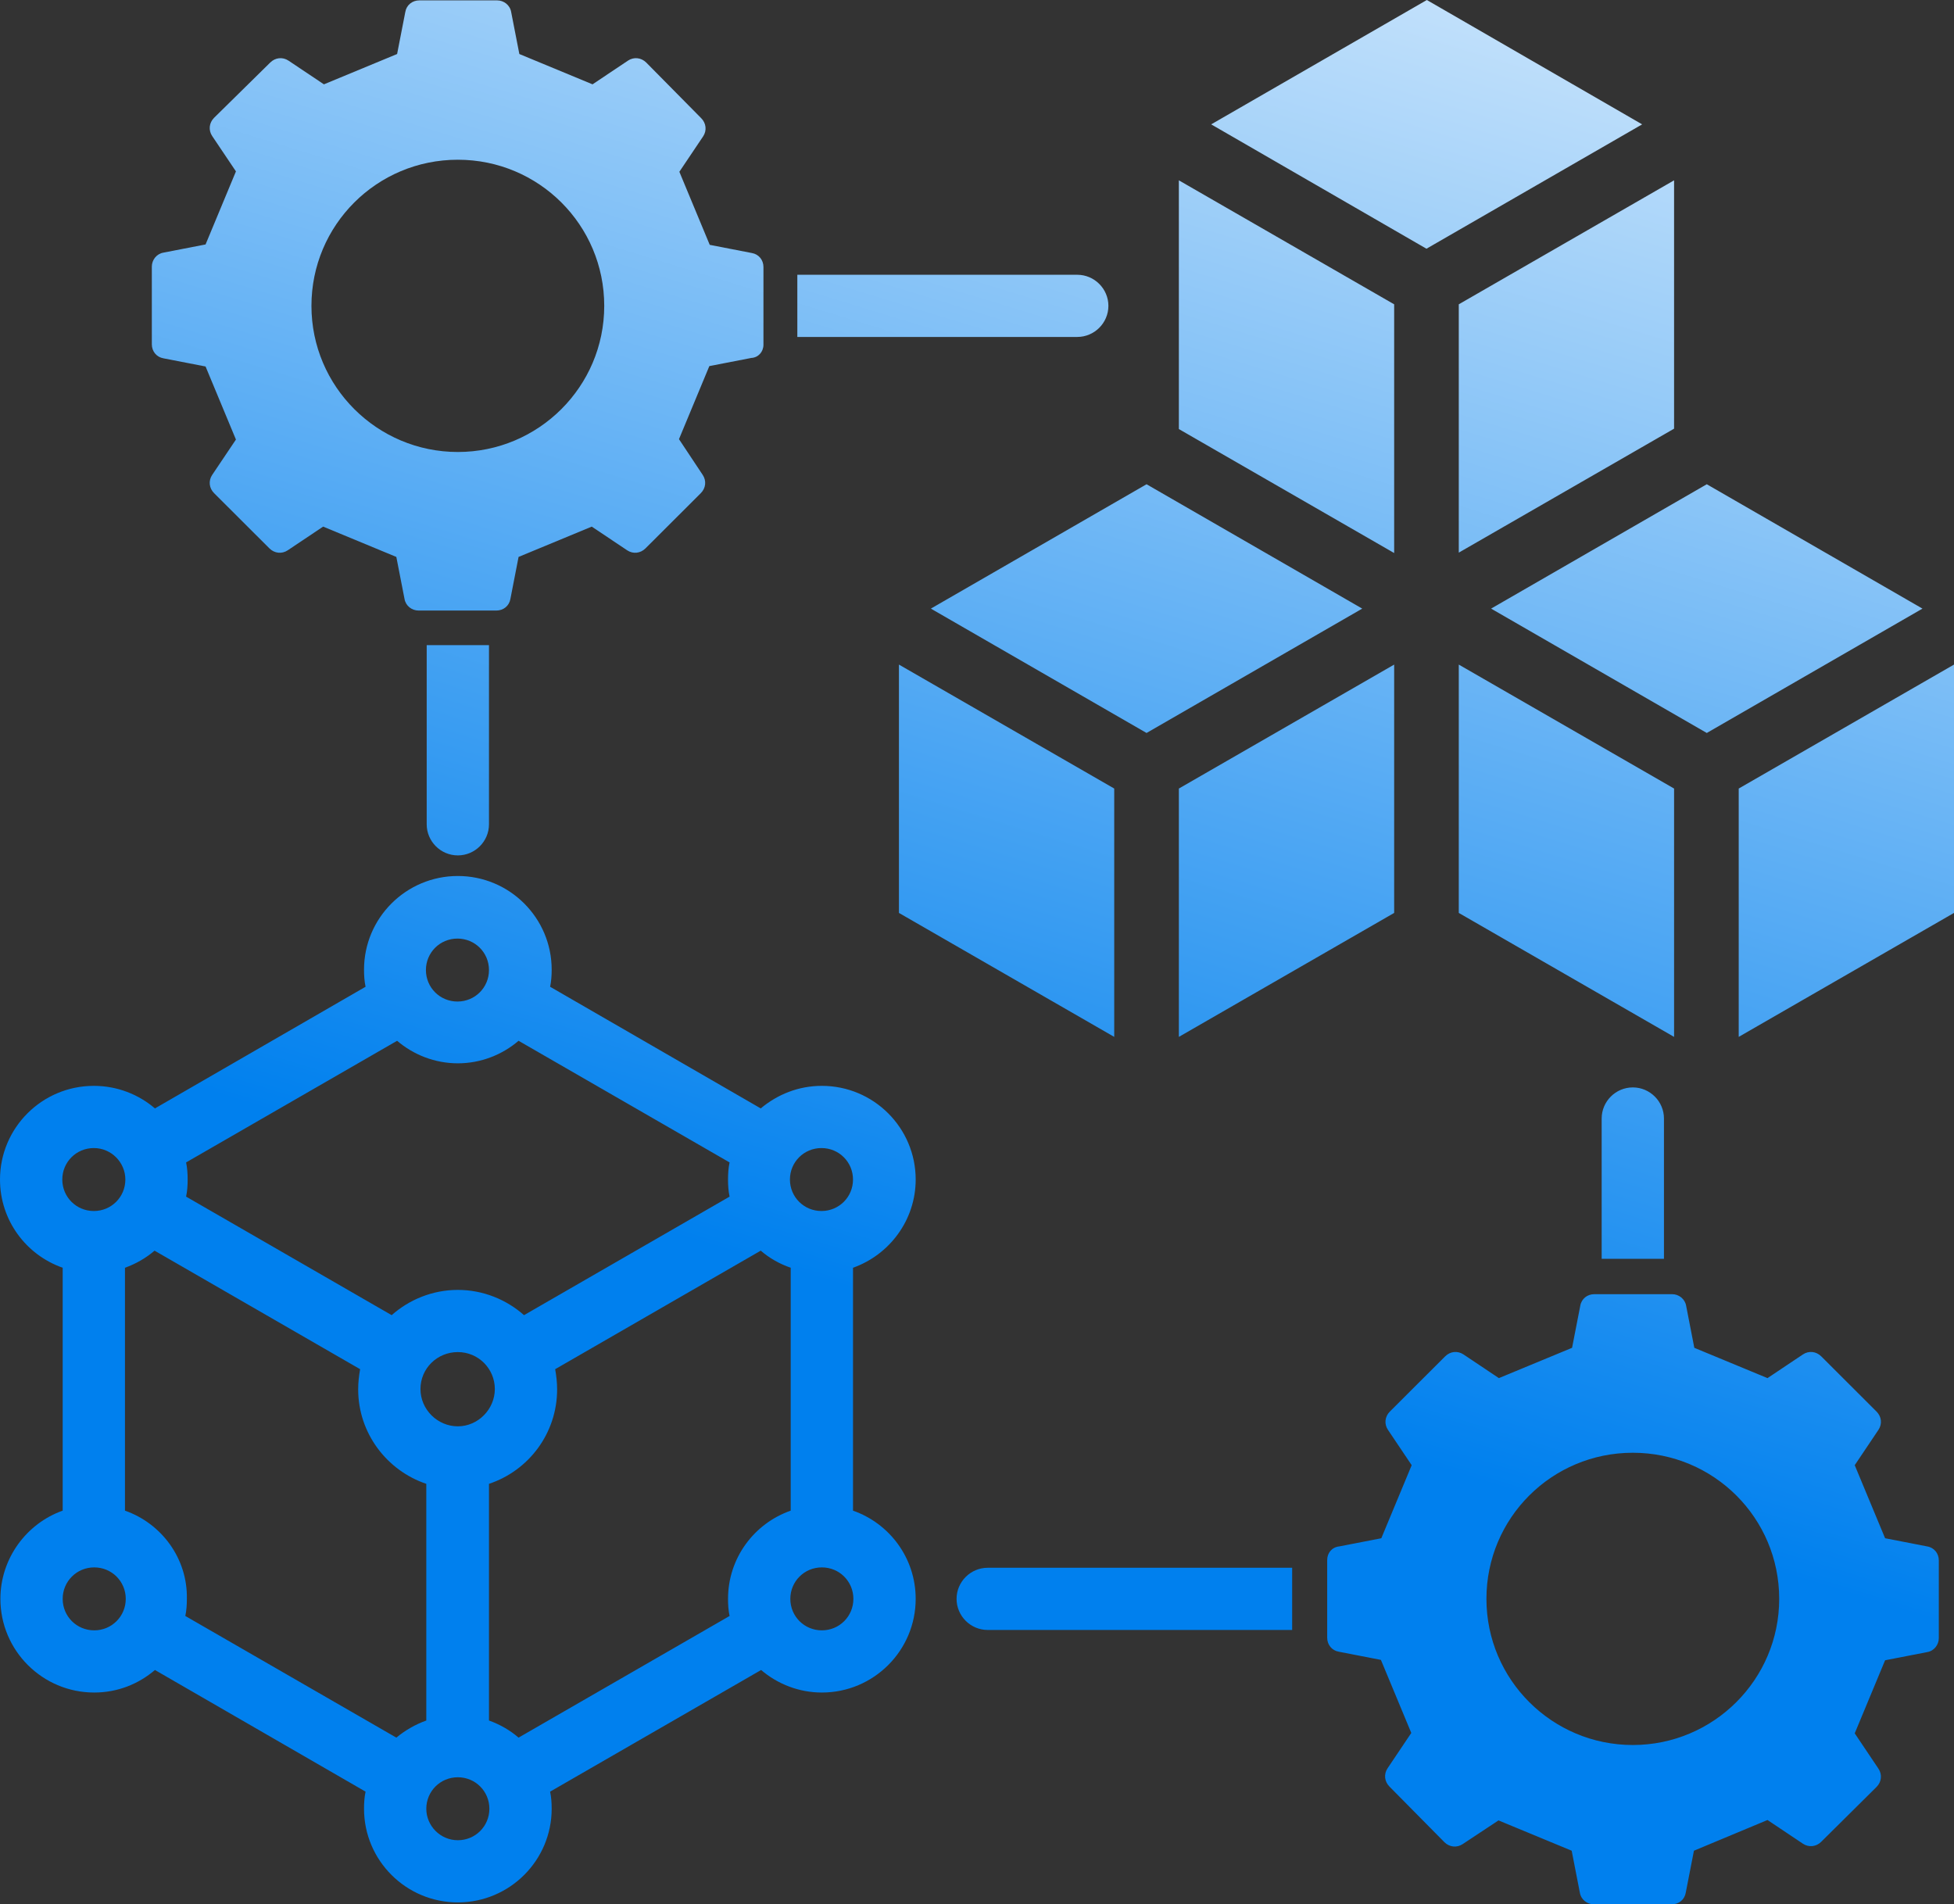 <svg width="118" height="115" viewBox="0 0 118 115" fill="none" xmlns="http://www.w3.org/2000/svg">
<rect x="0" y="0" width="118" height="115" fill="#333333" stroke="none"/>
<path d="M98.604 65.667C97.569 65.667 96.723 66.512 96.723 67.545V76.017H100.485V67.545C100.485 66.512 99.638 65.667 98.604 65.667ZM59.647 94.675H78.032V98.431H59.647C58.612 98.431 57.766 97.586 57.766 96.553C57.766 95.52 58.612 94.675 59.647 94.675ZM65.054 20.348H48.15V16.593H65.054C66.088 16.593 66.935 17.438 66.935 18.47C66.935 19.503 66.088 20.348 65.054 20.348ZM27.648 51.656C26.614 51.656 25.768 50.811 25.768 49.779V38.959H29.529V49.779C29.529 50.811 28.683 51.656 27.648 51.656ZM80.148 94.206V98.9C80.148 99.322 80.43 99.674 80.853 99.745L83.392 100.238L85.226 104.65L83.792 106.786C83.557 107.138 83.604 107.584 83.909 107.889L87.225 111.245C87.53 111.55 87.977 111.597 88.33 111.362L90.493 109.931L94.912 111.761L95.406 114.296C95.477 114.718 95.853 115 96.253 115H100.955C101.378 115 101.731 114.718 101.801 114.296L102.295 111.761L106.738 109.907L108.878 111.339C109.231 111.573 109.677 111.527 109.983 111.221L113.321 107.912C113.627 107.607 113.674 107.161 113.439 106.809L112.005 104.673L113.839 100.261L116.378 99.768C116.801 99.698 117.083 99.322 117.083 98.924V94.23C117.083 93.807 116.801 93.455 116.378 93.385L113.839 92.892L112.005 88.48L113.439 86.344C113.674 85.992 113.627 85.546 113.321 85.241L109.983 81.908C109.677 81.603 109.231 81.556 108.878 81.791L106.738 83.222L102.318 81.392L101.825 78.857C101.754 78.435 101.378 78.153 100.978 78.153H96.276C95.853 78.153 95.5 78.435 95.43 78.857L94.936 81.392L90.516 83.222L88.377 81.791C88.024 81.556 87.577 81.603 87.272 81.908L83.933 85.241C83.627 85.546 83.58 85.992 83.816 86.344L85.25 88.48L83.416 92.892L80.877 93.385C80.43 93.432 80.148 93.784 80.148 94.206ZM89.764 96.553C89.764 91.671 93.713 87.729 98.604 87.729C103.494 87.729 107.444 91.671 107.444 96.553C107.444 101.435 103.47 105.378 98.604 105.378C93.737 105.378 89.764 101.435 89.764 96.553ZM46.104 20.817V16.123C46.104 15.701 45.822 15.349 45.399 15.279L42.86 14.786L41.026 10.373L42.46 8.238C42.695 7.886 42.648 7.44 42.343 7.135L39.028 3.779C38.722 3.473 38.275 3.427 37.923 3.661L35.783 5.093L31.363 3.262L30.869 0.728C30.799 0.305 30.423 0.023 30.023 0.023H25.321C24.898 0.023 24.545 0.305 24.475 0.728L23.981 3.262L19.561 5.093L17.421 3.661C17.069 3.427 16.622 3.473 16.316 3.779L12.931 7.111C12.625 7.416 12.578 7.862 12.813 8.214L14.248 10.35L12.414 14.762L9.874 15.255C9.451 15.325 9.169 15.701 9.169 16.1V20.794C9.169 21.216 9.451 21.568 9.874 21.639L12.414 22.132L14.248 26.544L12.813 28.68C12.578 29.032 12.625 29.478 12.931 29.783L16.269 33.115C16.575 33.42 17.022 33.467 17.374 33.233L19.514 31.801L23.934 33.632L24.428 36.166C24.498 36.589 24.874 36.87 25.274 36.87H29.976C30.399 36.87 30.752 36.589 30.823 36.166L31.316 33.632L35.736 31.801L37.876 33.233C38.228 33.467 38.675 33.42 38.981 33.115L42.319 29.783C42.625 29.478 42.672 29.032 42.437 28.68L41.003 26.52L42.836 22.108L45.376 21.615C45.799 21.592 46.104 21.24 46.104 20.817ZM36.489 18.47C36.489 23.352 32.515 27.295 27.648 27.295C22.782 27.295 18.808 23.352 18.808 18.47C18.808 13.589 22.758 9.646 27.648 9.646C32.539 9.646 36.489 13.589 36.489 18.47ZM0.024 96.553C0.024 99.674 2.563 102.209 5.69 102.209C7.1 102.209 8.37 101.693 9.357 100.848L22.076 108.194C22.006 108.522 21.983 108.874 21.983 109.227C21.983 112.348 24.522 114.883 27.648 114.883C30.776 114.883 33.315 112.348 33.315 109.227C33.315 108.874 33.291 108.522 33.221 108.194L45.963 100.848C46.951 101.693 48.244 102.209 49.631 102.209C52.758 102.209 55.297 99.674 55.297 96.553C55.297 94.089 53.722 92 51.512 91.225V76.557C53.698 75.783 55.297 73.694 55.297 71.23C55.297 68.108 52.758 65.573 49.631 65.573C48.22 65.573 46.951 66.09 45.94 66.935L33.221 59.589C33.291 59.26 33.315 58.908 33.315 58.556C33.315 55.435 30.776 52.9 27.648 52.9C24.522 52.9 21.983 55.435 21.983 58.556C21.983 58.908 22.006 59.26 22.076 59.589L9.357 66.935C8.37 66.09 7.077 65.573 5.666 65.573C2.539 65.573 0 68.108 0 71.23C0 73.694 1.575 75.783 3.785 76.557V91.225C1.599 92 0.024 94.112 0.024 96.553ZM7.57 71.23C7.57 72.286 6.724 73.131 5.666 73.131C4.608 73.131 3.762 72.286 3.762 71.23C3.762 70.174 4.608 69.329 5.666 69.329C6.724 69.329 7.57 70.197 7.57 71.23ZM29.529 58.58C29.529 59.636 28.683 60.481 27.625 60.481C26.567 60.481 25.721 59.636 25.721 58.58C25.721 57.523 26.567 56.679 27.625 56.679C28.683 56.679 29.529 57.523 29.529 58.58ZM44.059 70.197C43.988 70.525 43.965 70.877 43.965 71.23C43.965 71.582 43.988 71.934 44.059 72.262L31.645 79.42C30.587 78.482 29.177 77.895 27.648 77.895C26.12 77.895 24.71 78.482 23.652 79.42L11.238 72.262C11.309 71.934 11.332 71.582 11.332 71.23C11.332 70.877 11.309 70.525 11.238 70.197L23.981 62.851C24.968 63.696 26.261 64.212 27.648 64.212C29.036 64.212 30.329 63.696 31.316 62.851L44.059 70.197ZM27.648 81.65C28.895 81.65 29.882 82.659 29.882 83.88C29.882 85.1 28.871 86.133 27.648 86.133C26.426 86.133 25.392 85.124 25.392 83.88C25.392 82.636 26.402 81.65 27.648 81.65ZM49.608 73.131C48.55 73.131 47.703 72.286 47.703 71.23C47.703 70.174 48.55 69.329 49.608 69.329C50.666 69.329 51.512 70.174 51.512 71.23C51.512 72.286 50.666 73.131 49.608 73.131ZM47.727 96.553C47.727 95.497 48.573 94.652 49.631 94.652C50.689 94.652 51.535 95.497 51.535 96.553C51.535 97.609 50.689 98.454 49.631 98.454C48.573 98.454 47.727 97.609 47.727 96.553ZM31.316 104.932C30.799 104.486 30.188 104.134 29.529 103.899V89.606C31.927 88.808 33.644 86.555 33.644 83.903C33.644 83.481 33.597 83.082 33.526 82.683L45.94 75.525C46.457 75.97 47.068 76.323 47.75 76.557V91.225C45.54 92 43.965 94.089 43.965 96.553C43.965 96.905 43.988 97.257 44.059 97.586L31.316 104.932ZM25.744 109.227C25.744 108.17 26.591 107.326 27.648 107.326C28.706 107.326 29.553 108.17 29.553 109.227C29.553 110.283 28.706 111.128 27.648 111.128C26.591 111.128 25.744 110.259 25.744 109.227ZM7.547 91.225V76.557C8.205 76.323 8.816 75.97 9.334 75.525L21.747 82.683C21.677 83.082 21.63 83.481 21.63 83.903C21.63 86.555 23.37 88.808 25.744 89.606V103.899C25.086 104.134 24.475 104.486 23.934 104.932L11.191 97.586C11.262 97.257 11.285 96.905 11.285 96.553C11.332 94.112 9.757 92 7.547 91.225ZM3.785 96.553C3.785 95.497 4.632 94.652 5.69 94.652C6.748 94.652 7.594 95.497 7.594 96.553C7.594 97.609 6.748 98.454 5.69 98.454C4.632 98.454 3.785 97.609 3.785 96.553ZM67.287 62.616L54.286 55.13V40.133L67.287 47.619V62.616ZM84.192 55.13L71.19 62.616V47.619L84.192 40.133V55.13ZM69.239 44.263L56.214 36.753L69.239 29.243L82.264 36.753L69.239 44.263ZM88.094 40.133L101.096 47.619V62.616L88.094 55.13V40.133ZM90.046 36.753L103.071 29.243L116.096 36.753L103.071 44.263L90.046 36.753ZM84.192 33.397L71.19 25.91V10.89L84.192 18.377V33.397ZM104.999 47.619L118 40.133V55.13L104.999 62.616V47.619ZM73.142 7.51L86.167 0L99.168 7.51L86.143 15.02L73.142 7.51ZM88.094 18.377L101.096 10.89V25.887L88.094 33.373V18.377Z" fill="url(#paint0_linear_2844_18600)"/>
<defs>
<linearGradient id="paint0_linear_2844_18600" x1="59.013" y1="-36.99" x2="26.186" y2="70.183" gradientUnits="userSpaceOnUse">
<stop stop-color="white"/>
<stop offset="1" stop-color="#0080EE"/>
</linearGradient>
</defs>
</svg>
